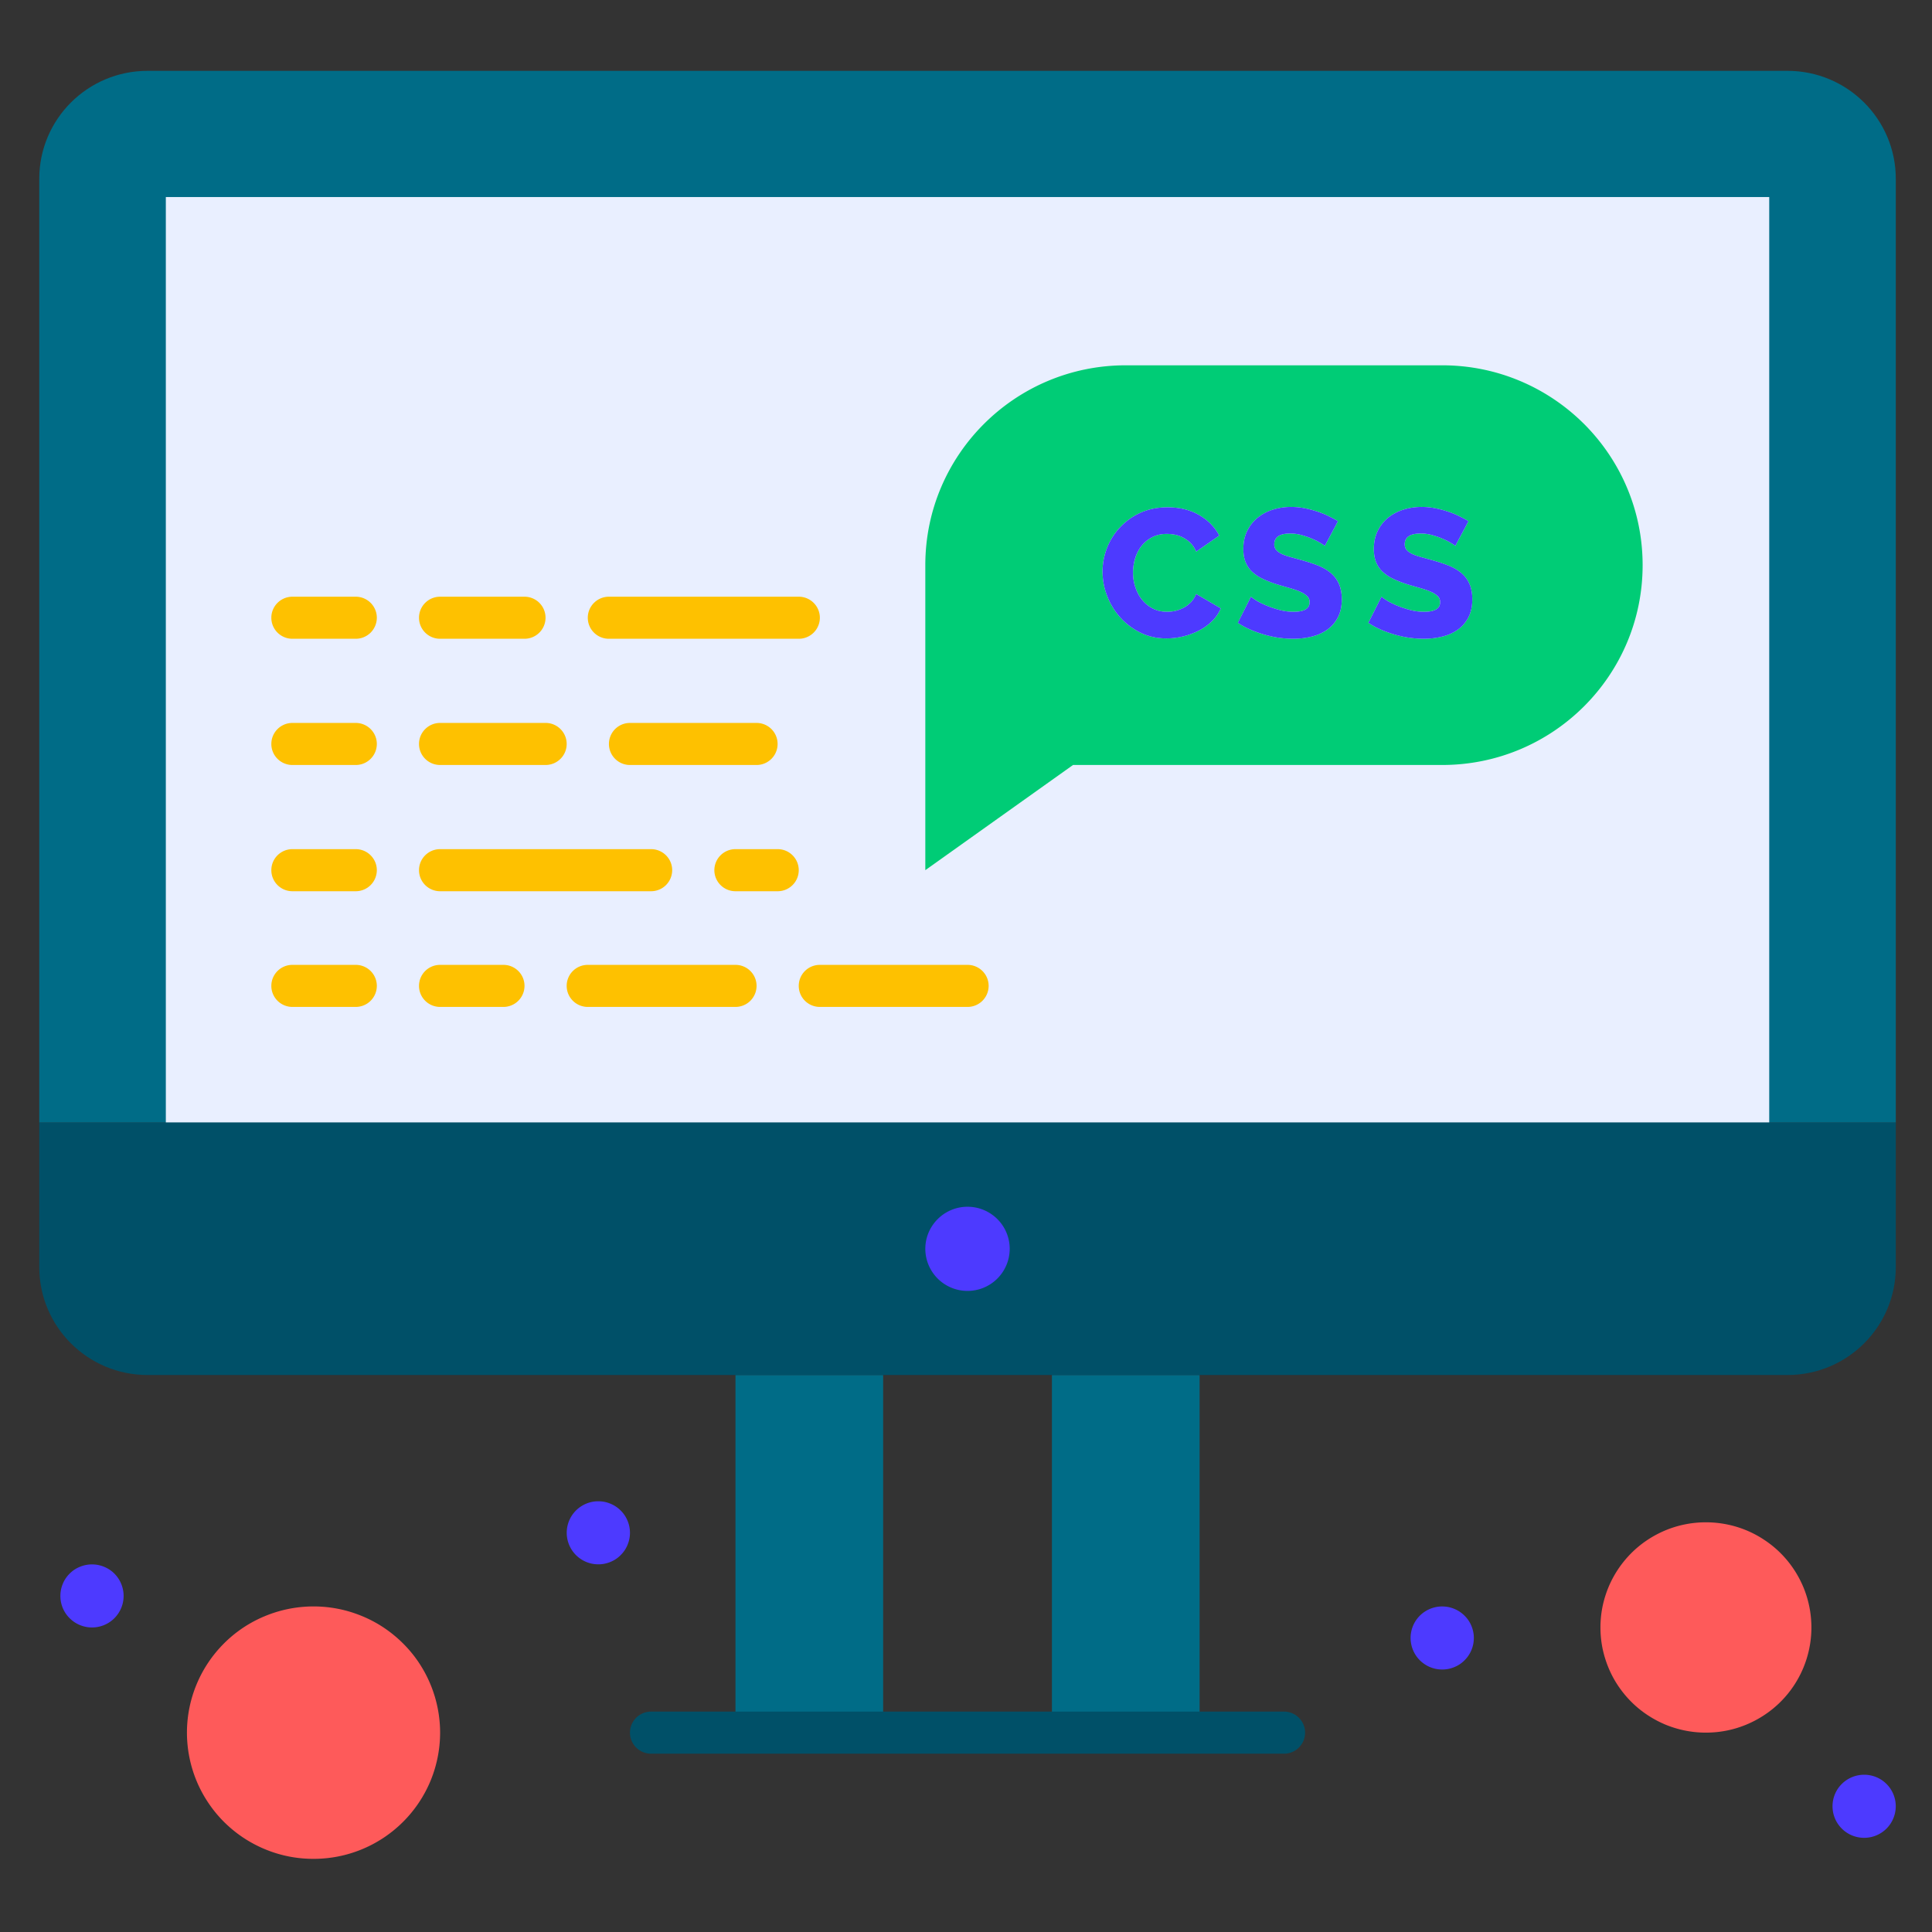 <svg xmlns="http://www.w3.org/2000/svg" width="256" viewBox="0 0 192 192" height="256" version="1.0"><rect x="0" y="0" width="192" height="192" fill="#333333" stroke="none"/><defs><clipPath id="a"><path d="M3.902 7.012h184.5V112H3.902Zm0 0"/></clipPath><clipPath id="b"><path d="M18 159h26v25.762H18Zm0 0"/></clipPath><clipPath id="c"><path d="M3.902 111h184.5v26H3.902Zm0 0"/></clipPath><clipPath id="d"><path d="M182 176h6.402v7H182Zm0 0"/></clipPath></defs><g clip-path="url(#a)"><path fill="#006c87" d="M177.637 7.04H14.664c-5.945 0-10.762 4.804-10.762 10.73v93.793h184.5V17.77c0-5.926-4.82-10.73-10.765-10.73Zm0 0"/></g><path fill="#e9efff" d="M175.824 19.582v91.98H16.48v-91.98h159.344Zm0 0"/><path fill="#fe5a5a" d="M180.016 161.734c0 .688-.067 1.368-.203 2.043a10.376 10.376 0 0 1-1.563 3.766 10.34 10.34 0 0 1-2.895 2.883 10.48 10.48 0 0 1-3.777 1.562 10.57 10.57 0 0 1-6.058-.593 10.774 10.774 0 0 1-1.813-.97 10.309 10.309 0 0 1-1.586-1.296 10.55 10.55 0 0 1-1.305-1.586 10.186 10.186 0 0 1-.968-1.809 10.682 10.682 0 0 1-.598-1.957 10.56 10.56 0 0 1 0-4.082c.137-.672.336-1.324.598-1.96a10.55 10.55 0 0 1 2.273-3.39 10.309 10.309 0 0 1 1.586-1.298c.574-.383 1.18-.703 1.813-.969a10.49 10.49 0 0 1 4.011-.793c.692 0 1.371.067 2.047.2a10.365 10.365 0 0 1 3.777 1.562 10.34 10.34 0 0 1 2.895 2.883c.383.57.703 1.172.969 1.804a10.501 10.501 0 0 1 .797 4Zm0 0"/><g clip-path="url(#b)"><path fill="#fe5a5a" d="M43.738 172.188a12.578 12.578 0 0 1-.957 4.8 12.578 12.578 0 0 1-6.808 6.79 12.536 12.536 0 0 1-4.817.952 12.45 12.45 0 0 1-4.813-.953 12.579 12.579 0 0 1-4.082-2.719 12.383 12.383 0 0 1-1.562-1.902 12.316 12.316 0 0 1-1.164-2.168 12.578 12.578 0 0 1-.957-4.8 12.538 12.538 0 0 1 3.684-8.868 12.487 12.487 0 0 1 4.082-2.719 12.617 12.617 0 0 1 7.27-.715c.808.16 1.593.4 2.359.716.761.312 1.488.699 2.172 1.156.687.46 1.324.98 1.906 1.562.586.582 1.11 1.215 1.566 1.899a12.574 12.574 0 0 1 2.121 6.969Zm0 0"/></g><path fill="#00cc76" d="M144.242 53.984c.219.13.348.22.383.27l1.309-2.461c-.29-.168-.61-.34-.954-.508a8.171 8.171 0 0 0-1.113-.45 9.827 9.827 0 0 0-1.254-.327 6.864 6.864 0 0 0-1.328-.13 6.1 6.1 0 0 0-1.824.274 4.585 4.585 0 0 0-1.516.805 3.862 3.862 0 0 0-1.03 1.313c-.259.52-.384 1.117-.384 1.789 0 .488.067.91.211 1.27.137.362.348.679.633.96.285.273.645.52 1.082.73.434.211.945.407 1.543.59l1.242.36c.38.11.711.226.988.351.278.13.497.274.653.426.156.16.238.356.238.598 0 .64-.531.957-1.578.957-.5 0-.988-.063-1.473-.196a10.336 10.336 0 0 1-1.316-.453 6.57 6.57 0 0 1-.988-.507c-.266-.168-.426-.282-.47-.344l-1.308 2.59a7.32 7.32 0 0 0 1.223.668 11.431 11.431 0 0 0 2.82.816c.496.07.985.105 1.457.105.617 0 1.211-.07 1.793-.207a4.48 4.48 0 0 0 1.543-.668c.45-.304.809-.71 1.078-1.214.274-.5.41-1.11.41-1.836 0-.594-.093-1.098-.28-1.52a2.908 2.908 0 0 0-.802-1.074c-.34-.297-.761-.543-1.261-.746a16.71 16.71 0 0 0-1.668-.55c-.446-.122-.84-.231-1.18-.33a4.609 4.609 0 0 1-.84-.312 1.574 1.574 0 0 1-.511-.39.852.852 0 0 1-.172-.543c0-.715.53-1.07 1.597-1.07.387 0 .774.054 1.16.164.391.109.747.234 1.075.382.328.145.593.282.812.418Zm-23.797 7.743c.383-.372.672-.793.868-1.266l-2.434-1.43a2.473 2.473 0 0 1-.527.82 2.879 2.879 0 0 1-.715.547 3.507 3.507 0 0 1-.817.309 3.64 3.64 0 0 1-.828.094c-.52 0-.988-.102-1.406-.313a3.304 3.304 0 0 1-1.07-.86 3.83 3.83 0 0 1-.68-1.25 4.515 4.515 0 0 1-.238-1.464c0-.473.066-.937.203-1.39.133-.462.336-.872.613-1.235.277-.36.629-.656 1.055-.887.422-.23.922-.343 1.488-.343.27 0 .535.027.816.078.278.054.551.152.817.293.265.14.512.32.734.539.223.226.406.508.555.847l2.285-1.593c-.437-.832-1.094-1.512-1.988-2.028-.887-.52-1.938-.777-3.149-.777-1.015 0-1.922.187-2.722.559a6.432 6.432 0 0 0-2.032 1.468 6.336 6.336 0 0 0-1.27 2.051 6.409 6.409 0 0 0-.433 2.309c0 .82.153 1.629.461 2.425a6.833 6.833 0 0 0 1.309 2.137 6.528 6.528 0 0 0 2.012 1.508c.78.383 1.636.57 2.566.57.535 0 1.078-.066 1.637-.195a7.192 7.192 0 0 0 1.578-.582c.496-.25.937-.566 1.312-.941Zm7.828-3.258c.38.11.711.226.989.351.277.13.496.274.652.426.156.16.234.356.234.598 0 .64-.523.957-1.574.957-.5 0-.988-.063-1.472-.196-.48-.132-.922-.285-1.317-.453a6.57 6.57 0 0 1-.988-.507c-.266-.168-.426-.282-.473-.344l-1.304 2.59a7.32 7.32 0 0 0 1.222.668c.445.191.903.359 1.371.496.473.14.957.246 1.45.32.5.07.984.105 1.457.105.617 0 1.214-.07 1.792-.207a4.48 4.48 0 0 0 1.543-.668c.45-.304.813-.71 1.079-1.214.273-.5.41-1.11.41-1.836 0-.594-.094-1.098-.278-1.52a2.961 2.961 0 0 0-.804-1.074 4.524 4.524 0 0 0-1.258-.746 16.803 16.803 0 0 0-1.672-.55c-.445-.122-.84-.231-1.176-.33a4.55 4.55 0 0 1-.844-.312 1.514 1.514 0 0 1-.507-.39.83.83 0 0 1-.172-.543c0-.715.527-1.07 1.594-1.07.39 0 .773.054 1.16.164.39.109.746.234 1.074.382.328.145.601.282.812.418.223.13.348.22.383.27l1.309-2.461c-.29-.168-.61-.34-.953-.508a7.973 7.973 0 0 0-1.114-.45 9.827 9.827 0 0 0-1.253-.327 6.854 6.854 0 0 0-1.325-.13c-.644 0-1.25.095-1.824.274a4.585 4.585 0 0 0-1.516.805 3.826 3.826 0 0 0-1.035 1.313c-.257.52-.382 1.117-.382 1.789 0 .488.074.91.21 1.27.137.362.352.679.633.96.285.273.645.52 1.082.73.438.211.95.407 1.543.59l1.242.36ZM157.41 42.12c3.602 3.598 5.832 8.559 5.832 14.043 0 10.969-8.918 19.86-19.918 19.86h-36.687l-14.68 10.453V56.164c0-10.965 8.922-19.86 19.918-19.86h31.45c5.503 0 10.48 2.227 14.085 5.817Zm0 0"/><path fill="#006c87" d="M104.54 136.648h14.675v35.54h-14.676ZM73.09 136.648h14.676v35.54H73.09Zm0 0"/><g clip-path="url(#c)"><path fill="#005068" d="M188.402 111.563v14.355c0 5.93-4.82 10.73-10.765 10.73H14.664c-5.945 0-10.762-4.8-10.762-10.73v-14.356h184.5Zm0 0"/></g><g clip-path="url(#d)"><path fill="#4d3aff" d="M188.398 179.504a3.151 3.151 0 0 1-.918 2.219c-.296.293-.636.52-1.02.68a3.162 3.162 0 0 1-2.406 0 3.11 3.11 0 0 1-1.019-.68 3.1 3.1 0 0 1-.683-1.02 3.142 3.142 0 0 1 0-2.398c.16-.383.386-.723.683-1.016a3.11 3.11 0 0 1 1.02-.68 3.162 3.162 0 0 1 2.406 0 3.135 3.135 0 0 1 1.938 2.895Zm0 0"/></g><path fill="#4d3aff" d="M146.469 162.781c0 .414-.082.817-.239 1.2-.16.382-.386.722-.683 1.015a2.993 2.993 0 0 1-1.02.68 3.09 3.09 0 0 1-1.203.238c-.414 0-.816-.078-1.203-.238a3.135 3.135 0 0 1-1.7-4.094 3.135 3.135 0 0 1 2.903-1.934c.418 0 .82.079 1.203.239.387.16.727.386 1.02.68.297.292.523.632.683 1.015.157.383.239.785.239 1.2ZM145.934 51.793l-1.309 2.46c-.035-.05-.164-.14-.383-.269a6.165 6.165 0 0 0-.812-.418 7.507 7.507 0 0 0-1.075-.382 4.204 4.204 0 0 0-1.16-.164c-1.066 0-1.597.355-1.597 1.07 0 .219.058.398.172.543.117.144.285.273.511.39.223.114.504.22.844.313.34.098.734.207 1.176.328.617.172 1.176.356 1.672.55.496.204.918.45 1.261.747.348.293.614.652.801 1.074.184.422.281.926.281 1.52 0 .726-.14 1.336-.41 1.836-.273.504-.629.91-1.078 1.214-.45.31-.96.532-1.543.668a7.85 7.85 0 0 1-1.797.207 10.309 10.309 0 0 1-2.906-.425c-.473-.137-.93-.305-1.371-.496a7.479 7.479 0 0 1-1.223-.668l1.309-2.59c.047.062.203.176.469.344.27.171.597.34.988.507.394.168.832.32 1.316.453.485.133.973.196 1.473.196 1.05 0 1.578-.317 1.578-.957a.816.816 0 0 0-.234-.598 2.444 2.444 0 0 0-.657-.426 7.301 7.301 0 0 0-.988-.351l-1.242-.36a11.156 11.156 0 0 1-1.543-.59 4.066 4.066 0 0 1-1.082-.73 2.641 2.641 0 0 1-.633-.96c-.14-.36-.21-.782-.21-1.27 0-.672.128-1.27.382-1.79a3.91 3.91 0 0 1 1.031-1.312 4.604 4.604 0 0 1 1.52-.805 6.081 6.081 0 0 1 1.824-.273c.45 0 .887.043 1.324.129a9.66 9.66 0 0 1 1.254.328c.399.129.766.277 1.113.45.344.167.665.339.954.507ZM131.656 54.254c-.035-.05-.16-.14-.383-.27a6.165 6.165 0 0 0-.812-.418 7.507 7.507 0 0 0-1.074-.382 4.246 4.246 0 0 0-1.16-.164c-1.067 0-1.594.355-1.594 1.07a.83.83 0 0 0 .172.543c.113.144.28.273.507.39.22.114.5.22.84.313.34.098.735.207 1.18.328.621.172 1.172.356 1.672.55.496.204.914.45 1.258.747.347.293.613.652.8 1.074.184.422.282.926.282 1.52 0 .726-.137 1.336-.41 1.836-.27.504-.63.91-1.079 1.214-.449.31-.96.532-1.542.668a7.79 7.79 0 0 1-1.793.207c-.477 0-.958-.035-1.458-.105-.492-.074-.976-.18-1.449-.32a11.942 11.942 0 0 1-1.37-.496 7.519 7.519 0 0 1-1.227-.668l1.308-2.59c.047.062.207.176.469.344.27.171.598.34.992.507.395.168.832.32 1.317.453.48.133.972.196 1.472.196 1.051 0 1.574-.317 1.574-.957a.816.816 0 0 0-.234-.598 2.417 2.417 0 0 0-.652-.426 7.37 7.37 0 0 0-.992-.351c-.38-.11-.797-.23-1.239-.36a10.782 10.782 0 0 1-1.543-.59 4.066 4.066 0 0 1-1.082-.73 2.692 2.692 0 0 1-.633-.96c-.14-.36-.21-.782-.21-1.27 0-.672.124-1.27.382-1.79.25-.515.598-.956 1.035-1.312a4.528 4.528 0 0 1 1.512-.805 6.081 6.081 0 0 1 1.824-.273c.45 0 .891.043 1.325.129a9.66 9.66 0 0 1 1.254.328c.398.129.773.277 1.117.45.343.167.66.339.953.507ZM121.313 60.46a3.739 3.739 0 0 1-.868 1.267 5.083 5.083 0 0 1-1.312.941 7.192 7.192 0 0 1-1.578.582 7.28 7.28 0 0 1-1.637.195c-.93 0-1.785-.187-2.566-.57a6.528 6.528 0 0 1-2.012-1.508 6.833 6.833 0 0 1-1.309-2.137 6.665 6.665 0 0 1-.46-2.425c0-.774.14-1.543.429-2.309a6.414 6.414 0 0 1 1.273-2.05 6.432 6.432 0 0 1 2.032-1.47c.8-.37 1.707-.558 2.722-.558 1.211 0 2.262.258 3.149.777.894.516 1.55 1.196 1.988 2.028l-2.285 1.593a2.775 2.775 0 0 0-.555-.847 3.145 3.145 0 0 0-.734-.54 2.97 2.97 0 0 0-.817-.292 4.578 4.578 0 0 0-.816-.078c-.566 0-1.066.113-1.488.343-.426.23-.778.528-1.055.887-.277.363-.48.773-.617 1.234-.133.454-.2.918-.2 1.391 0 .504.079.996.239 1.465.156.473.383.89.68 1.25.296.363.652.648 1.07.86.418.21.887.312 1.406.312.266 0 .543-.028.828-.094.282-.066.555-.172.817-.309.261-.14.496-.32.715-.546.214-.22.39-.497.527-.82ZM99.117 121.152a4.163 4.163 0 0 1 1.227 2.953 4.19 4.19 0 0 1-4.191 4.184 4.191 4.191 0 0 1-4.196-4.184c0-1.152.473-2.199 1.23-2.953a4.184 4.184 0 0 1 2.965-1.226c1.157 0 2.207.469 2.965 1.226ZM62.605 152.328c0 .418-.082.817-.242 1.2a3.015 3.015 0 0 1-.68 1.015 2.993 2.993 0 0 1-1.019.68c-.387.16-.785.238-1.203.238-.418 0-.816-.078-1.203-.238a3.135 3.135 0 0 1-1.7-4.094 3.135 3.135 0 0 1 2.903-1.934c.418 0 .816.078 1.203.239.387.16.727.386 1.02.68.296.292.523.632.68 1.015.16.383.241.785.241 1.2ZM12.285 158.602a3.135 3.135 0 0 1-3.14 3.133 3.09 3.09 0 0 1-1.204-.239 3.11 3.11 0 0 1-1.02-.68 3.085 3.085 0 0 1-.683-1.015 3.142 3.142 0 0 1 0-2.398 3.1 3.1 0 0 1 .684-1.02 3.04 3.04 0 0 1 1.02-.676 3.09 3.09 0 0 1 1.203-.238c.414 0 .816.078 1.203.238a3.12 3.12 0 0 1 1.02.676 3.151 3.151 0 0 1 .917 2.219Zm0 0"/><path fill="#005068" d="M127.602 174.281H64.703a2.097 2.097 0 0 1-2.098-2.094c0-1.152.942-2.09 2.098-2.09h62.899c1.156 0 2.097.938 2.097 2.09a2.097 2.097 0 0 1-2.097 2.094Zm0 0"/><path fill="#fec100" d="M35.352 59.3h-6.29c-1.16 0-2.097.938-2.097 2.09 0 1.157.937 2.09 2.098 2.09h6.289a2.094 2.094 0 0 0 2.097-2.09c0-1.152-.941-2.09-2.097-2.09ZM35.352 71.844h-6.29c-1.16 0-2.097.937-2.097 2.09 0 1.156.937 2.09 2.098 2.09h6.289a2.094 2.094 0 0 0 2.097-2.09c0-1.153-.941-2.09-2.097-2.09ZM35.352 84.387h-6.29c-1.16 0-2.097.937-2.097 2.09 0 1.156.937 2.093 2.098 2.093h6.289a2.097 2.097 0 0 0 2.097-2.093c0-1.153-.941-2.09-2.097-2.09ZM35.352 95.887h-6.29c-1.16 0-2.097.933-2.097 2.09 0 1.152.937 2.09 2.098 2.09h6.289a2.096 2.096 0 0 0 2.097-2.09c0-1.157-.941-2.09-2.097-2.09ZM43.738 63.48h8.387a2.09 2.09 0 1 0 0-4.18h-8.387c-1.16 0-2.097.938-2.097 2.09 0 1.157.937 2.09 2.097 2.09ZM60.512 63.48h18.867a2.094 2.094 0 0 0 2.098-2.09c0-1.152-.942-2.09-2.098-2.09H60.512c-1.16 0-2.098.938-2.098 2.09 0 1.157.938 2.09 2.098 2.09ZM43.738 76.023h10.48c1.16 0 2.098-.933 2.098-2.09 0-1.152-.937-2.09-2.097-2.09h-10.48c-1.16 0-2.098.938-2.098 2.09 0 1.157.937 2.09 2.097 2.09ZM62.605 71.844a2.09 2.09 0 1 0 0 4.18h12.582a2.09 2.09 0 1 0 0-4.18ZM43.738 88.57h20.965a2.097 2.097 0 0 0 2.098-2.093c0-1.153-.942-2.09-2.098-2.09H43.738c-1.16 0-2.097.937-2.097 2.09 0 1.156.937 2.093 2.097 2.093ZM77.281 84.387H73.09a2.096 2.096 0 0 0-2.098 2.09c0 1.156.942 2.093 2.098 2.093h4.191c1.16 0 2.098-.937 2.098-2.093 0-1.153-.938-2.09-2.098-2.09ZM50.027 95.887h-6.289c-1.16 0-2.097.933-2.097 2.09 0 1.152.937 2.09 2.097 2.09h6.29a2.096 2.096 0 0 0 2.097-2.09c0-1.157-.941-2.09-2.098-2.09ZM73.09 95.887H58.414c-1.16 0-2.098.933-2.098 2.09 0 1.152.938 2.09 2.098 2.09H73.09a2.096 2.096 0 0 0 2.097-2.09c0-1.157-.94-2.09-2.097-2.09ZM96.152 95.887H81.477c-1.16 0-2.098.933-2.098 2.09 0 1.152.937 2.09 2.098 2.09h14.675a2.096 2.096 0 0 0 2.098-2.09c0-1.157-.941-2.09-2.098-2.09Zm0 0"/></svg>